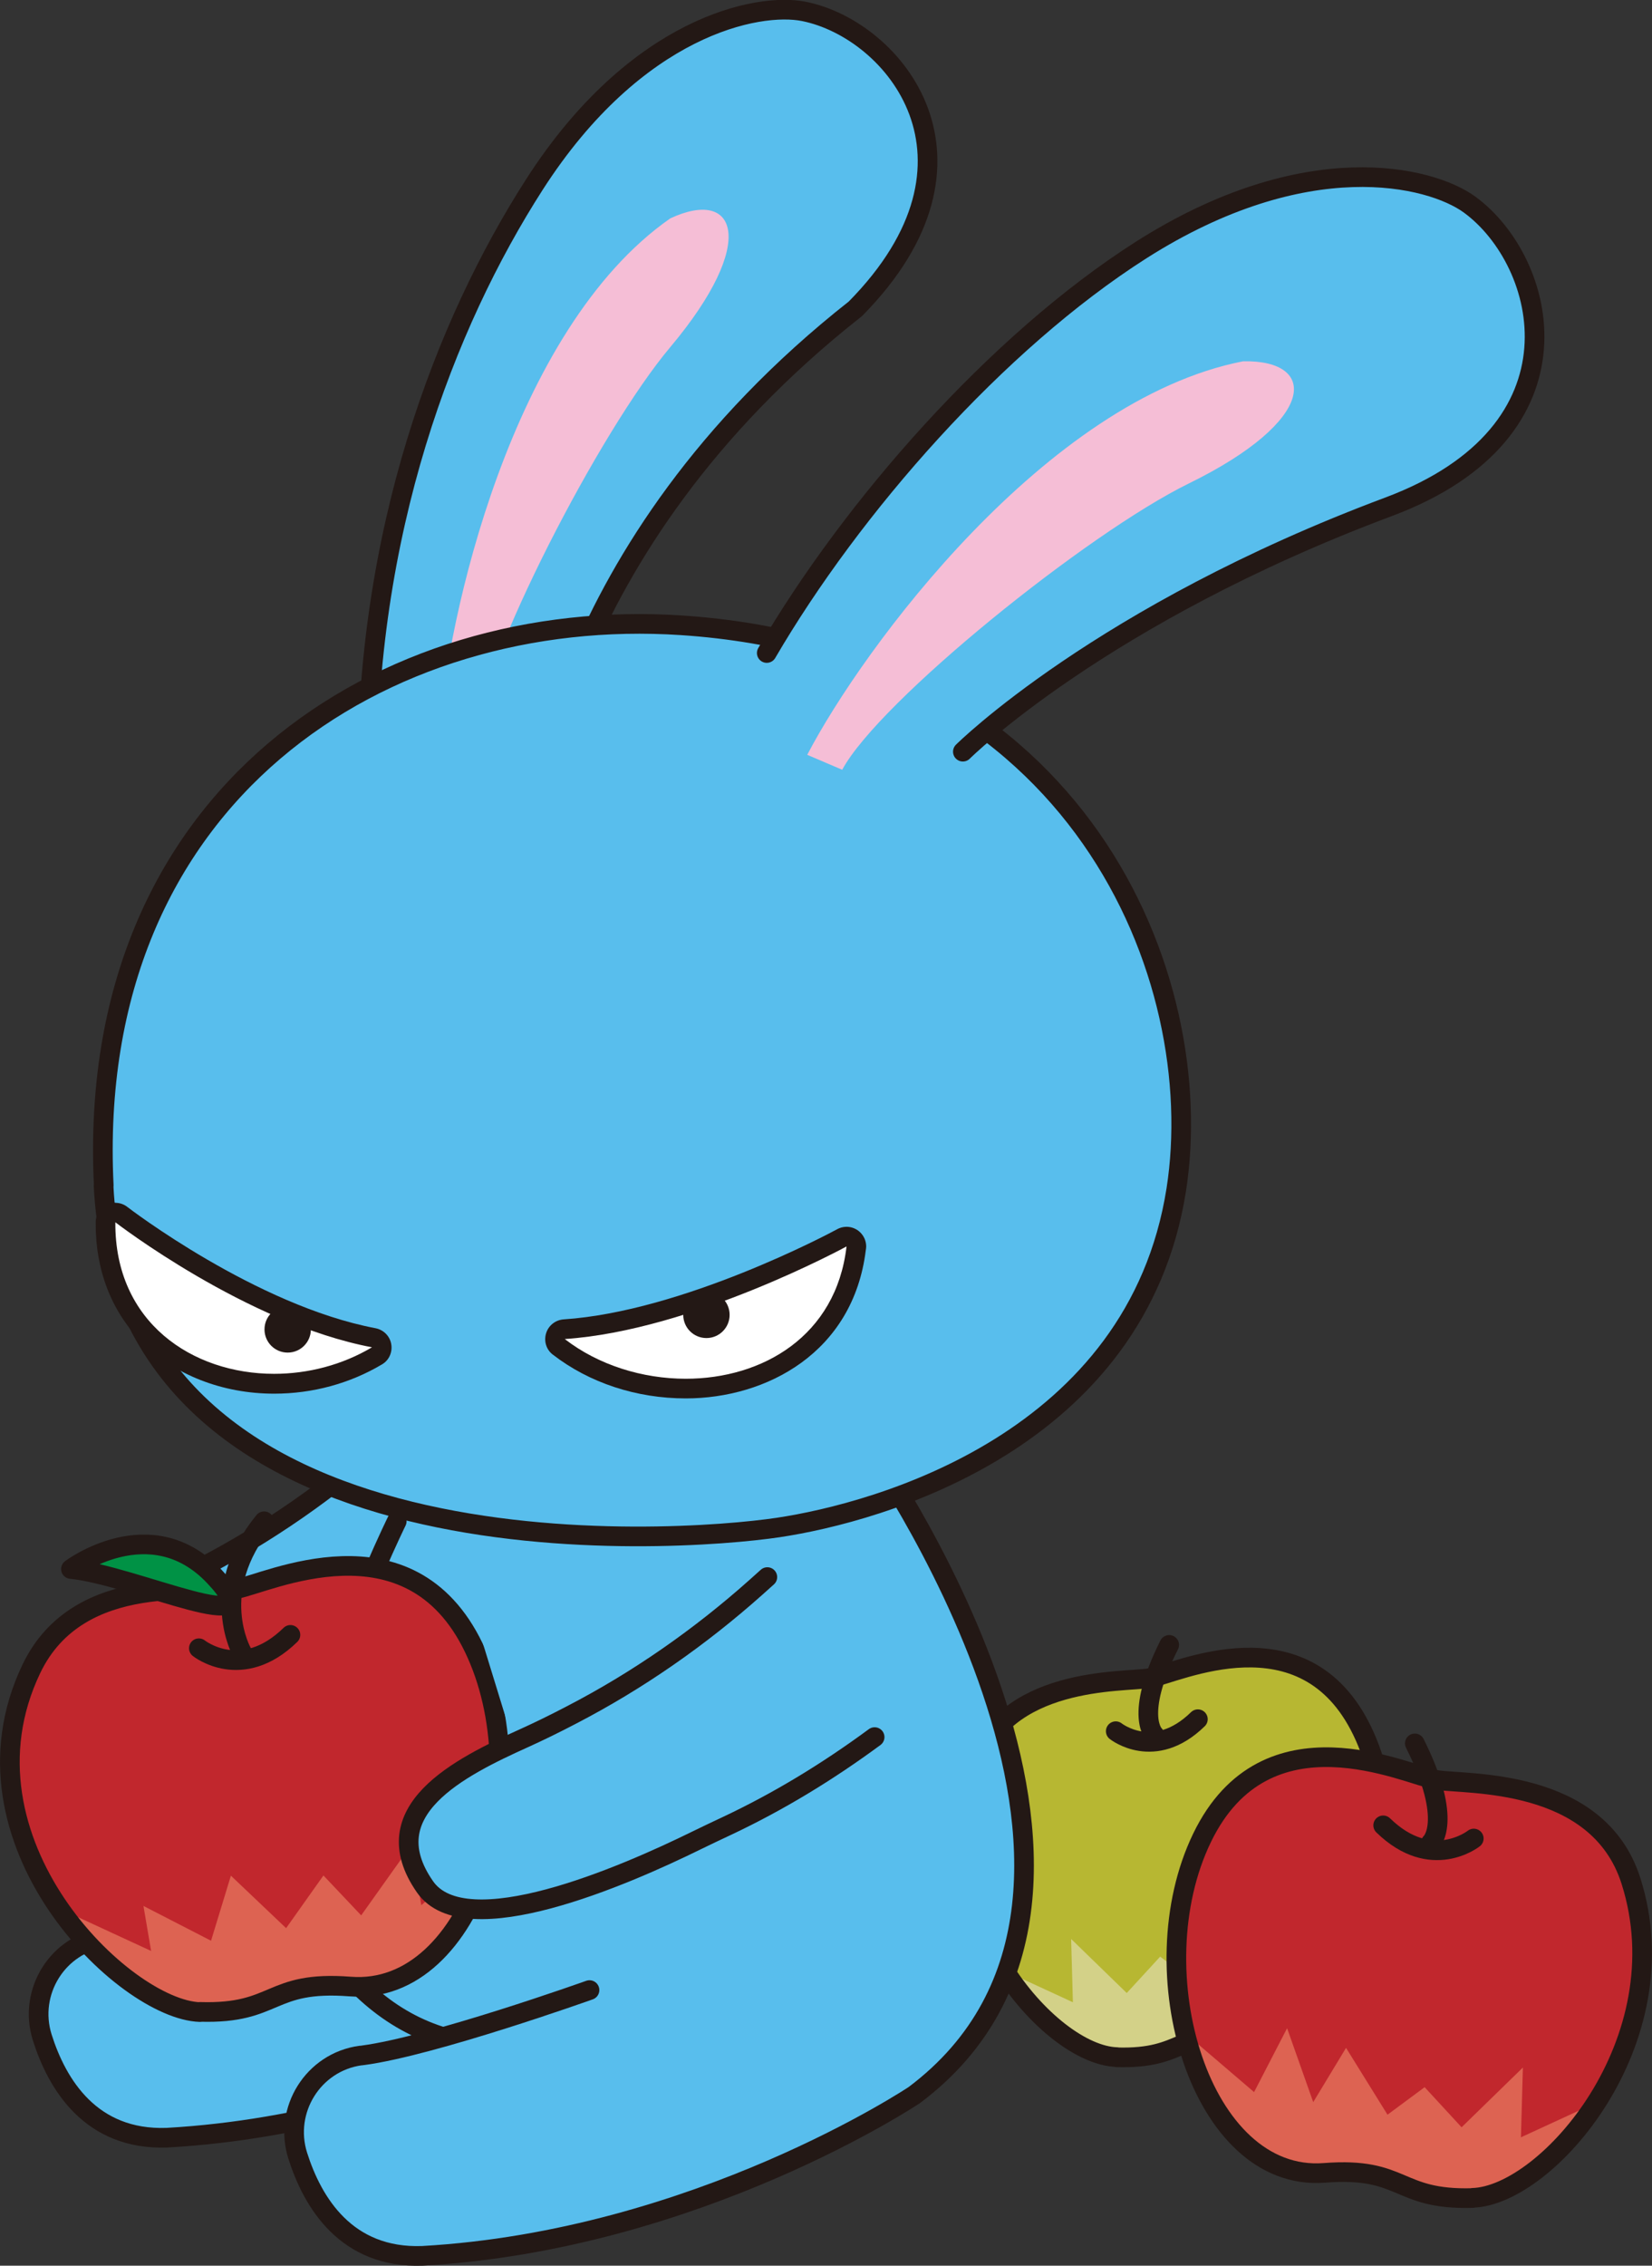<?xml version="1.0" encoding="UTF-8"?>
<svg id="_レイヤー_2" data-name="レイヤー 2" xmlns="http://www.w3.org/2000/svg" viewBox="0 0 84.07 115.26">
  <rect x="0" y="0" width="84.07" height="115.26" fill="#333333" stroke="none"/>
  <defs>
    <style>
      .cls-1, .cls-2 {
        fill: #58beed;
      }

      .cls-3 {
        fill: #231815;
      }

      .cls-4 {
        fill: #fff;
      }

      .cls-5 {
        fill: #dd6352;
      }

      .cls-6 {
        fill: #d3d188;
      }

      .cls-2, .cls-7, .cls-8 {
        stroke: #231815;
        stroke-linecap: round;
        stroke-linejoin: round;
      }

      .cls-9 {
        fill: #c1272d;
      }

      .cls-10 {
        fill: #f5bed6;
      }

      .cls-7 {
        fill: #009245;
      }

      .cls-8 {
        fill: none;
      }

      .cls-11 {
        fill: #b7b732;
      }
    </style>
  </defs>
  <g id="_レイヤー_1-2" data-name="レイヤー 1">
    <g>
      <g>
        <path class="cls-11" d="M56.84,104.65c-3.47-.1-10.74-8.22-6.86-15.98,1.81-3.63,7.15-3.07,8.52-3.3s7.86-3.44,10.82,2.68.07,15.89-5.64,15.45c-3.73-.29-3.31,1.26-6.84,1.16Z"/>
        <path class="cls-6" d="M50.57,100l4.03,1.86-.09-3.22,2.83,2.75,1.7-1.85,1.72,1.27,1.91-3.08,1.51,2.5,1.21-3.41,1.53,2.95,3.07-2.63s-.68,3.01-2.53,4.83-4.01,1.34-5.93,1.66-2.15.99-3.75.99c-2.4,0-4.23-.65-7.21-4.63Z"/>
        <path class="cls-8" d="M56.84,104.65c-3.47-.1-9.65-7.26-7.31-14.62,1.52-4.8,7.61-4.43,8.97-4.66s7.86-3.44,10.82,2.68.07,15.89-5.64,15.45c-3.73-.29-3.31,1.26-6.84,1.16Z"/>
        <path class="cls-8" d="M56.78,88.07s1.96,1.56,4.18-.61"/>
        <path class="cls-8" d="M58.75,88.26s-1.07-.95.75-4.58"/>
      </g>
      <path class="cls-2" d="M25.64,80.89h0c-2.36,1.74-4.88,3.28-7.54,4.53-.51.24-1.02.48-1.53.73-3.7,1.82-11.75,5.31-13.81,2.36-2.7-3.87,1.75-6.08,5.05-7.57.75-.34,1.57-.74,2.39-1.17,3.4-1.76,6.55-3.96,9.4-6.5l.58-.52"/>
      <polygon class="cls-1" points="31.01 102.08 20.69 90.97 21.16 78.95 30.21 80.57 40.2 99.19 31.01 102.08"/>
      <path class="cls-2" d="M33.53,100.57s-11.06,7.39-25.03,8.18c-3.87.14-5.59-2.7-6.35-5.1-.73-2.32.79-4.76,3.2-5.09.03,0,.07,0,.11-.01,3.56-.47,11.54-3.32,11.54-3.32"/>
      <path class="cls-2" d="M20.19,77.39s-7.7,15.66-4.19,20.84,8,8,19,4"/>
      <g>
        <path class="cls-9" d="M10.18,102.36c-3.87-.12-12.76-8.71-8.59-17.45,2.42-5.08,8.92-3.82,10.45-4.08,1.53-.26,8.78-3.84,12.07,2.99,3.32,6.88.07,17.74-6.29,17.24-4.16-.32-3.69,1.41-7.64,1.29Z"/>
        <path class="cls-5" d="M3.19,97.17l4.5,2.08-.39-2.29,3.44,1.77,1.01-3.31,2.81,2.67,1.9-2.68,1.92,2.03,2.54-3.57.52,3.05,3.43-2.94s-.75,3.36-2.83,5.4c-2.07,2.03-4.47,1.49-6.61,1.85s-2.4,1.1-4.19,1.1c-2.67,0-4.72-.73-8.05-5.16Z"/>
        <path class="cls-8" d="M10.18,102.36c-3.87-.12-12.76-8.71-8.59-17.45,2.42-5.08,8.92-3.82,10.45-4.08,1.53-.26,8.78-3.84,12.07,2.99,3.32,6.88.07,17.74-6.29,17.24-4.16-.32-3.69,1.41-7.64,1.29Z"/>
        <path class="cls-8" d="M10.12,83.85s2.18,1.74,4.66-.68"/>
        <path class="cls-8" d="M12.32,84.07s-1.79-3.12,1.12-6.68"/>
        <path class="cls-7" d="M3.61,79.82s4.05-3.05,7.29.37c3.24,3.42-4.08-.06-7.29-.37Z"/>
      </g>
      <path class="cls-2" d="M22,75.23l22-2s16.43,22.92,2.53,33.35c0,0-11.06,7.39-25.03,8.18-3.87.14-5.59-2.7-6.35-5.1-.73-2.32.79-4.76,3.2-5.09.03,0,.07,0,.11-.01,3.56-.47,11.54-3.32,11.54-3.32"/>
      <path class="cls-2" d="M44.51,88.37h0c-2.36,1.74-4.88,3.28-7.54,4.53-.51.24-1.02.48-1.53.73-3.7,1.82-11.75,5.31-13.81,2.36-2.7-3.87,1.75-6.08,5.05-7.57.75-.34,1.57-.74,2.39-1.17,3.4-1.76,6.55-3.96,9.4-6.5l.58-.52"/>
      <g>
        <path class="cls-2" d="M27.14,42.32s.82-14.36,16.39-26.61c7.45-7.54,2.01-14.2-2.62-15.13-2.34-.47-8.53.74-13.71,8.8-4.55,7.09-8.64,17.68-8.51,30.75"/>
        <path class="cls-10" d="M24.21,37.41l-1.87.02c.38-5.89,3.68-20.68,11.77-26.32,3.35-1.57,4.52,1.17,0,6.55-3.59,4.26-9.61,15.96-9.89,19.75Z"/>
        <path class="cls-2" d="M5.27,60.31c1,20.23,29.17,18.17,34.32,17.4s18.26-4.41,20.27-17.19c1.68-10.73-4.86-27.37-25.19-28.71-15.08-1-30.37,8.56-29.39,28.5Z"/>
        <g>
          <path class="cls-4" d="M13.95,70.39c-2.49,0-4.82-.9-6.38-2.48-1.45-1.47-2.21-3.45-2.2-5.74,0-.19.11-.36.28-.45.07-.03.14-.05.22-.05.11,0,.22.04.31.1.07.05,6.65,5.09,12.84,6.27.2.04.36.2.4.4.04.2-.06.41-.24.52-1.56.93-3.37,1.42-5.24,1.42Z"/>
          <path class="cls-3" d="M5.87,62.18s6.67,5.15,13.06,6.36c-1.51.9-3.26,1.35-4.98,1.35-4.15,0-8.12-2.61-8.08-7.71M5.87,61.18c-.15,0-.3.03-.44.1-.34.17-.56.51-.56.89-.02,2.42.79,4.53,2.34,6.1,1.66,1.67,4.11,2.63,6.74,2.63,1.96,0,3.86-.52,5.49-1.49.36-.21.54-.62.47-1.03-.07-.41-.39-.73-.8-.81-6.08-1.15-12.57-6.12-12.63-6.17-.18-.14-.39-.21-.61-.21h0Z"/>
        </g>
        <circle class="cls-3" cx="14.64" cy="67.63" r="1.18"/>
        <g>
          <path class="cls-4" d="M34.9,70.64c-2.36,0-4.72-.78-6.46-2.13-.16-.13-.23-.34-.17-.54.06-.2.24-.34.45-.35,6.3-.41,14.05-4.61,14.13-4.65.08-.04.16-.06.24-.06.1,0,.2.03.28.08.15.1.24.29.22.47-.61,5.3-5.05,7.18-8.67,7.18h0Z"/>
          <path class="cls-3" d="M43.08,63.41h0M43.08,63.41c-.53,4.57-4.29,6.73-8.18,6.73-2.2,0-4.44-.69-6.16-2.02,6.49-.43,14.34-4.71,14.34-4.71M43.08,62.41h0c-.18,0-.35.05-.49.13-.36.2-7.84,4.18-13.91,4.58-.41.03-.77.31-.89.71-.12.4.01.83.34,1.08,1.86,1.44,4.26,2.23,6.77,2.23,4.11,0,8.52-2.33,9.16-7.54.01-.06.02-.12.02-.19,0-.55-.45-1-1-1h0ZM43.08,64.41h0,0Z"/>
        </g>
        <circle class="cls-3" cx="35.95" cy="66.89" r="1.18"/>
        <path class="cls-2" d="M39.02,33.22c4.33-7.42,11.69-15.81,19.05-20.5,8.38-5.33,14.72-3.77,16.72-2.31,3.95,2.89,6.17,11.52-4.12,15.37-14.66,5.48-21.67,12.46-21.67,12.46"/>
        <path class="cls-10" d="M42.86,39.16l-1.78-.76c2.83-5.43,12.15-18.06,22.18-20.02,3.83-.08,3.8,3-2.75,6.21-5.19,2.54-15.79,11.1-17.65,14.57Z"/>
      </g>
      <g>
        <path class="cls-9" d="M74.94,111.81c3.82-.11,11.84-9.07,7.56-17.62-2-4-7.89-3.39-9.4-3.64-1.51-.26-8.67-3.8-11.93,2.95-3.28,6.79-.07,17.52,6.22,17.04,4.11-.32,3.65,1.39,7.55,1.28Z"/>
        <path class="cls-5" d="M81.85,106.68l-4.45,2.05.1-3.55-3.12,3.04-1.88-2.04-1.89,1.4-2.11-3.4-1.67,2.76-1.33-3.76-1.68,3.25-3.39-2.9s.74,3.32,2.79,5.33,4.42,1.47,6.53,1.83,2.37,1.09,4.14,1.09c2.64,0,4.66-.72,7.95-5.1Z"/>
        <path class="cls-8" d="M74.94,111.81c3.82-.11,10.64-8.01,8.06-16.12-1.68-5.3-8.39-4.89-9.9-5.14-1.51-.26-8.67-3.8-11.93,2.95-3.28,6.79-.07,17.52,6.22,17.04,4.11-.32,3.65,1.39,7.55,1.28Z"/>
        <path class="cls-8" d="M75,93.53s-2.16,1.72-4.61-.67"/>
        <path class="cls-8" d="M72.82,93.74s1.18-1.05-.82-5.05"/>
      </g>
    </g>
  </g>
</svg>